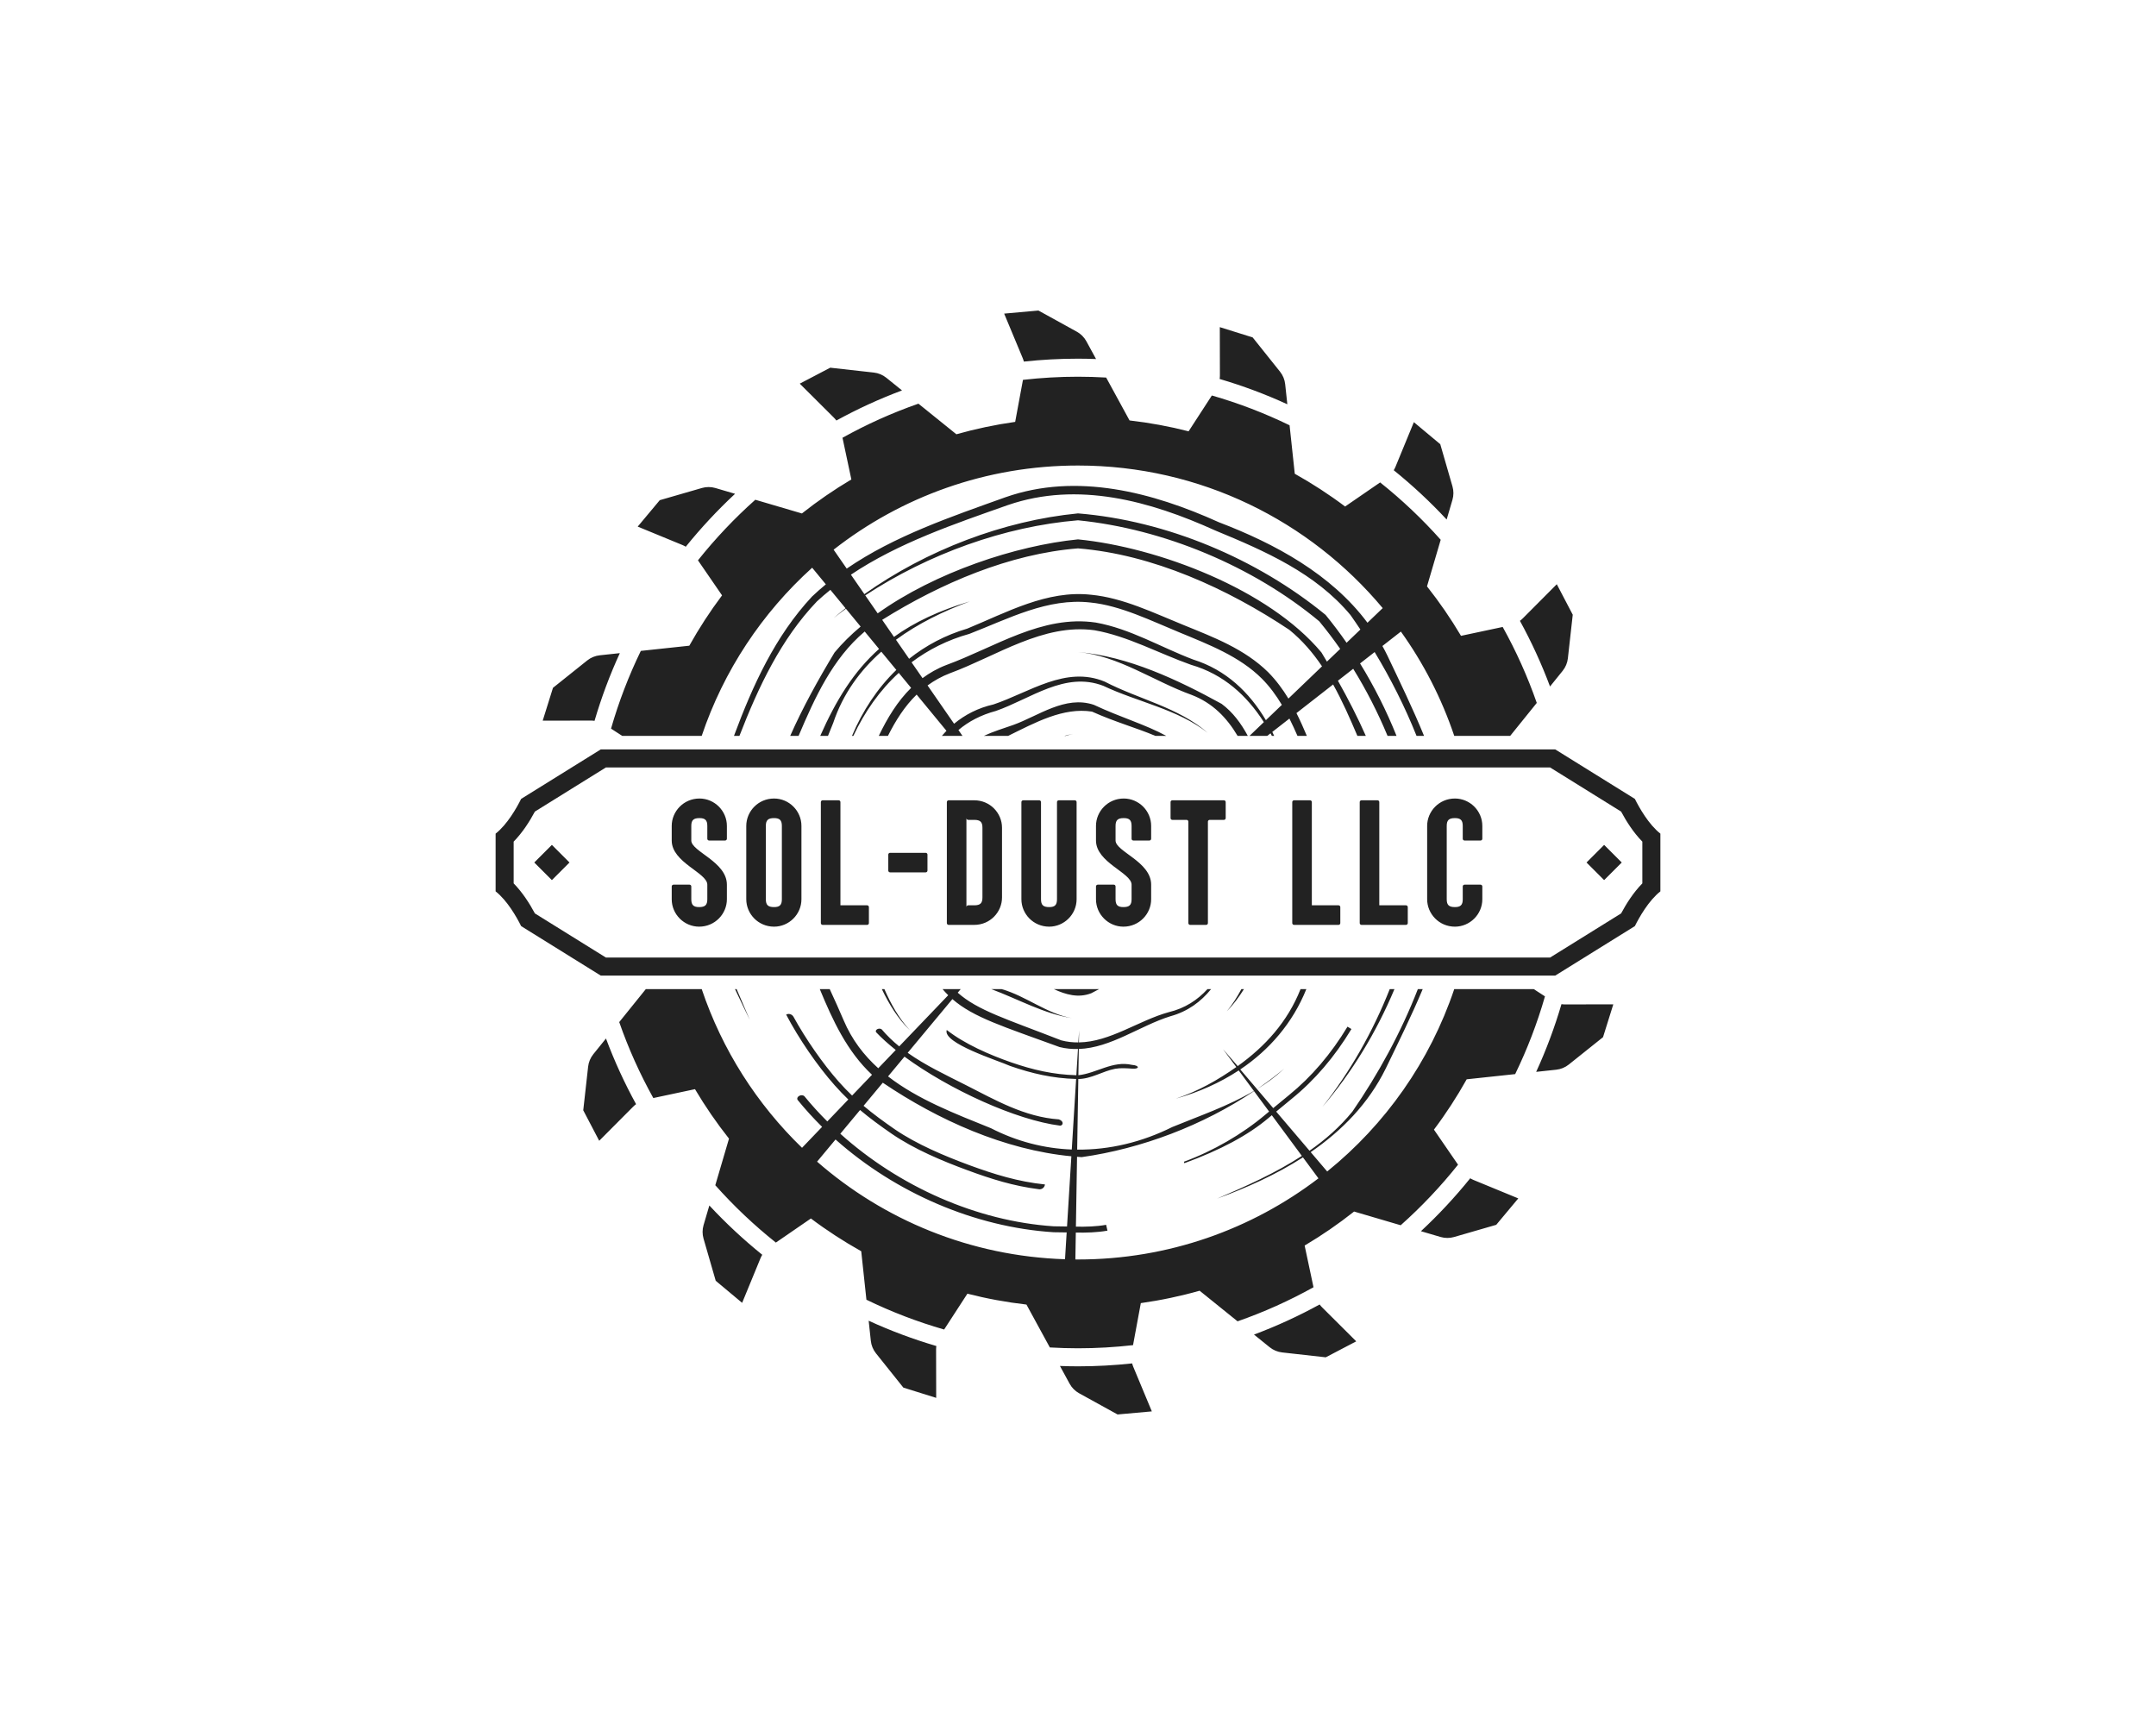 <svg xmlns="http://www.w3.org/2000/svg" xmlns:xlink="http://www.w3.org/1999/xlink" width="1280" height="1024" viewBox="0 0 1280 1024" xml:space="preserve"><desc>Created with Fabric.js 5.3.0</desc><defs></defs><g transform="matrix(1 0 0 1 640 512)" id="background-logo"><rect style="stroke: none; stroke-width: 0; stroke-dasharray: none; stroke-linecap: butt; stroke-dashoffset: 0; stroke-linejoin: miter; stroke-miterlimit: 4; fill: rgb(255,255,255); fill-opacity: 0; fill-rule: nonzero; opacity: 1;" x="-640" y="-512" rx="0" ry="0" width="1280" height="1024"></rect></g><g transform="matrix(1.921 0 0 1.921 640 512)" id="logo-logo"><g style="">		<g transform="matrix(0.944 0 0 0.944 -5.684342e-14 0)"><path style="stroke: none; stroke-width: 1; stroke-dasharray: none; stroke-linecap: butt; stroke-dashoffset: 0; stroke-linejoin: miter; stroke-miterlimit: 4; fill: rgb(34,34,34); fill-rule: nonzero; opacity: 1;" transform=" translate(-250, -250)" d="M 305.591 208.545 L 302.246 208.545 C 298.76 202.68 294.126 197.775 287.121 195.106 C 274.733 190.637 263.342 182.328 250 181.104 C 266.418 182.503 282.673 190.184 297.012 198.062 C 300.739 200.832 303.421 204.519 305.591 208.545 z M 304.32 291.455 L 303.488 291.455 C 302.124 294.005 300.575 296.45 298.716 298.717 C 300.886 296.496 302.709 294.045 304.32 291.455 z M 408.679 187.245 C 409.623 186.074 410.213 184.659 410.38 183.164 L 411.974 168.887 L 406.75 158.907 L 395.627 170.076 C 395.331 170.373 395.015 170.646 394.682 170.895 C 398.458 177.775 401.756 184.953 404.535 192.383 L 408.679 187.245 z M 353.598 291.455 L 352.054 291.455 C 346.524 305.438 339.002 318.659 330.01 330.01 C 339.654 318.81 347.681 305.569 353.598 291.455 z M 125.582 151.083 C 131.265 143.95 137.548 137.316 144.354 131.255 L 159.61 135.742 C 164.738 131.68 170.147 127.961 175.801 124.608 L 172.898 110.963 C 180.799 106.565 189.11 102.82 197.76 99.803 L 210.181 109.821 C 216.436 108.048 222.866 106.692 229.433 105.764 L 231.981 92.005 C 237.897 91.335 243.907 90.978 250 90.978 C 253.095 90.978 256.167 91.077 259.219 91.252 L 266.876 105.29 C 273.464 106.05 279.92 107.241 286.21 108.85 L 293.824 97.122 C 302.641 99.654 311.147 102.929 319.268 106.876 L 320.968 122.747 C 326.71 125.957 332.216 129.537 337.446 133.468 L 348.917 125.582 C 356.05 131.265 362.684 137.548 368.745 144.354 L 364.258 159.61 C 368.32 164.738 372.039 170.147 375.392 175.801 L 389.037 172.898 C 393.435 180.799 397.18 189.11 400.197 197.76 L 391.498 208.545 L 373.178 208.545 C 369.037 196.242 363.121 184.754 355.708 174.407 L 349.658 179.128 C 350.219 180.154 350.778 181.182 351.286 182.252 C 355.368 190.841 359.621 199.59 363.288 208.545 L 360.831 208.545 C 357.027 199.013 352.363 189.789 347.117 181.111 L 342.343 184.837 C 346.962 192.327 350.974 200.3 354.28 208.545 L 351.341 208.545 C 348.167 200.912 344.398 193.525 340.1 186.587 L 335.096 190.492 C 338.454 196.472 341.547 202.487 344.225 208.545 L 341.466 208.545 C 339.043 202.84 336.527 197.11 333.523 191.72 L 321.518 201.089 C 322.747 203.524 323.855 206.025 324.916 208.545 L 321.851 208.545 C 321.015 206.638 320.152 204.74 319.216 202.886 L 313.612 207.258 C 313.826 207.681 314.016 208.118 314.221 208.545 L 313.466 208.545 C 313.317 208.27 313.181 207.986 313.03 207.713 L 311.963 208.545 L 306.157 208.545 L 310.85 204.044 C 305.276 195.369 297.714 188.38 286.986 185.277 C 276.627 181.621 266.21 175.854 255.419 173.978 C 238.622 171.649 223.302 182.433 208.118 188.03 C 205.356 189.075 202.938 190.449 200.752 192.039 L 209.43 204.578 C 213.046 201.591 217.349 199.381 222.34 198.255 C 234.072 194.323 245.999 185.471 258.763 190.803 C 269.95 196.601 282.913 199.224 292.458 207.542 C 282.678 199.809 269.402 197.449 258.304 192.174 C 245.755 187.324 234.517 196.417 223.128 200.384 C 218.238 201.693 214.189 203.822 210.856 206.638 L 212.176 208.545 L 205.434 208.545 C 205.92 207.979 206.417 207.422 206.938 206.89 L 197.174 195.036 C 193.26 198.842 190.3 203.523 187.781 208.545 L 184.782 208.545 C 187.577 202.717 190.902 197.231 195.364 192.838 L 191.323 187.931 C 185.112 193.614 180.179 200.644 176.458 208.545 L 176.008 208.545 C 179.483 200.33 184.322 192.957 190.525 186.962 L 185.606 180.99 C 178.623 187.175 173.043 194.799 169.86 204.31 C 169.31 205.714 168.736 207.127 168.152 208.545 L 165.615 208.545 C 170.78 196.884 176.535 187.521 184.863 180.087 L 180.171 174.39 C 169.663 183.261 163.868 195.963 158.526 208.545 L 155.782 208.545 C 159.845 199.361 164.859 190.271 170.302 181.251 C 172.772 178.275 175.653 175.447 178.836 172.769 L 174.022 166.924 C 172.656 167.927 171.309 168.947 169.991 169.99 C 171.263 168.893 172.568 167.821 173.892 166.766 L 168.932 160.744 C 167.428 161.961 165.949 163.209 164.528 164.533 C 152.772 176.829 145.361 192.547 139.163 208.545 L 137.372 208.545 C 143.501 192.047 150.837 175.908 162.929 162.935 C 164.39 161.537 165.908 160.223 167.45 158.944 L 162.968 153.503 C 146.592 168.283 133.999 187.173 126.808 208.545 L 100.771 208.545 L 97.122 206.176 C 99.654 197.359 102.929 188.853 106.876 180.731 L 122.747 179.032 C 125.957 173.29 129.537 167.784 133.468 162.554 L 125.582 151.083 z M 316.74 198.395 C 314.871 195.285 312.747 192.364 310.191 189.809 C 302.953 182.559 292.866 178.674 283.434 174.771 C 274.238 171.002 263.934 165.866 254.061 164.892 C 240.102 163.304 227.187 170.219 214.456 175.151 C 207.282 177.141 200.988 180.343 195.51 184.466 L 199.099 189.651 C 201.406 187.944 203.955 186.477 206.851 185.368 C 222.732 179.574 238.244 168.846 255.822 171.456 C 267.086 173.455 277.155 179.57 287.704 183.553 C 298.506 186.941 306.122 194.335 311.514 203.407 L 316.74 198.395 z M 329.891 185.78 C 326.897 181.351 323.423 177.284 319.189 173.838 C 298.977 160.368 274.45 149.137 250.001 147.173 C 227.631 148.934 205.051 158.602 185.891 170.568 L 189.754 176.15 C 196.342 171.401 204.39 167.57 214.595 164.522 C 205.981 167.7 197.64 171.771 190.406 177.091 L 194.711 183.311 C 200.191 178.963 206.529 175.562 213.756 173.433 C 226.606 168.156 239.876 160.741 254.323 162.357 C 264.75 163.355 274.951 168.374 284.476 172.227 C 294.312 176.236 304.454 180.033 312.277 187.723 C 314.874 190.362 317.02 193.269 318.886 196.336 L 329.891 185.78 z M 335.837 180.077 C 333.653 176.944 331.367 173.917 328.97 171.032 C 307.31 153.015 278.04 140.794 250.002 137.977 C 225.877 139.982 200.973 149.026 180.346 162.557 L 184.419 168.442 C 203.237 155.003 229.643 146.251 249.999 144.222 C 276.301 146.835 312.516 160.618 329.705 181.246 C 330.307 182.244 330.903 183.243 331.494 184.243 L 335.837 180.077 z M 342.452 173.733 C 341.386 172.13 340.306 170.546 339.207 168.99 C 327.791 155.288 311.233 148.044 294.997 141.343 C 273.625 131.663 249.96 125.096 227.032 133.001 C 209.623 139.145 191.146 145.388 175.658 155.783 L 180.066 162.151 C 200.443 147.72 225.536 138.115 249.999 135.716 C 278.936 138.07 308.634 150.552 331.054 168.945 C 333.453 171.866 335.745 174.916 337.933 178.067 L 342.452 173.733 z M 169.992 147.596 L 174.28 153.791 C 189.941 143.055 208.507 136.802 226.27 130.427 C 249.593 122.234 274.492 128.833 296.126 138.619 C 314.472 145.623 332.92 155.62 344.768 171.511 L 349.757 166.726 C 325.919 138.201 290.082 120.05 250 120.05 C 219.823 120.05 192.049 130.338 169.992 147.596 z M 170.895 105.318 C 177.775 101.542 184.953 98.244 192.382 95.465 L 187.245 91.321 C 186.074 90.377 184.659 89.787 183.164 89.62 L 168.887 88.026 L 158.907 93.25 L 170.076 104.373 C 170.373 104.669 170.646 104.985 170.895 105.318 z M 232.275 86.027 C 238.1 85.402 244.012 85.072 250 85.072 C 251.98 85.072 253.949 85.12 255.912 85.19 L 252.745 79.384 C 252.025 78.064 250.943 76.977 249.627 76.251 L 237.046 69.314 L 225.826 70.322 L 231.889 84.873 C 232.046 85.249 232.174 85.635 232.275 86.027 z M 370.694 137.727 L 372.585 131.298 C 373.009 129.855 373.013 128.322 372.595 126.877 L 368.604 113.076 L 359.958 105.855 L 353.956 120.431 C 353.79 120.834 353.592 121.219 353.369 121.588 C 359.522 126.552 365.312 131.946 370.694 137.727 z M 318.533 100.001 L 317.828 93.422 C 317.668 91.927 317.085 90.509 316.146 89.334 L 307.177 78.111 L 296.426 74.748 L 296.459 90.512 C 296.46 90.918 296.43 91.321 296.374 91.72 C 304.002 93.958 311.404 96.731 318.533 100.001 z M 254.358 292.791 C 255.21 292.313 256.052 291.873 256.887 291.455 L 242.098 291.455 C 246.022 293.249 250.092 294.443 254.358 292.791 z M 137.718 291.455 C 138.328 292.837 141.92 300.182 142.558 301.541 C 141.965 300.18 138.809 292.836 138.242 291.455 L 137.718 291.455 z M 329.105 394.682 C 322.225 398.458 315.047 401.756 307.617 404.535 L 312.755 408.679 C 313.926 409.623 315.341 410.213 316.836 410.38 L 331.113 411.975 L 341.093 406.75 L 329.924 395.627 C 329.627 395.331 329.354 395.015 329.105 394.682 z M 267.725 413.973 C 261.901 414.598 255.988 414.928 250 414.928 C 248.02 414.928 246.051 414.88 244.088 414.81 L 247.255 420.616 C 247.975 421.936 249.057 423.023 250.373 423.749 L 262.954 430.686 L 274.174 429.678 L 268.111 415.127 C 267.954 414.751 267.826 414.365 267.725 413.973 z M 129.306 362.273 L 127.415 368.702 C 126.991 370.145 126.987 371.678 127.405 373.123 L 131.396 386.924 L 140.042 394.145 L 146.044 379.569 C 146.209 379.166 146.408 378.781 146.631 378.412 C 140.478 373.449 134.688 368.054 129.306 362.273 z M 221.633 291.455 C 230.43 294.72 238.882 299.558 248.074 300.951 C 239.852 299.57 233.048 293.74 225.032 291.455 L 221.633 291.455 z M 374.418 348.917 C 368.735 356.05 362.452 362.684 355.646 368.745 L 340.39 364.258 C 335.262 368.32 329.853 372.039 324.199 375.392 L 327.102 389.037 C 319.201 393.435 310.89 397.18 302.24 400.197 L 289.82 390.179 C 283.564 391.953 277.134 393.308 270.567 394.237 L 268.019 407.995 C 262.103 408.665 256.093 409.022 250 409.022 C 246.905 409.022 243.833 408.923 240.781 408.748 L 233.124 394.71 C 226.536 393.95 220.08 392.759 213.79 391.15 L 206.176 402.878 C 197.359 400.346 188.853 397.071 180.732 393.124 L 179.032 377.253 C 173.29 374.043 167.784 370.463 162.554 366.532 L 151.083 374.418 C 143.95 368.735 137.316 362.452 131.255 355.646 L 135.742 340.39 C 131.68 335.262 127.961 329.853 124.608 324.199 L 110.963 327.102 C 106.565 319.201 102.82 310.89 99.803 302.24 L 108.502 291.455 L 126.814 291.455 C 133.512 311.358 144.891 329.111 159.652 343.394 L 166.219 336.54 C 163.376 333.73 160.693 330.782 158.194 327.708 C 157.628 326.583 159.576 325.645 160.456 326.544 C 162.786 329.393 165.285 332.134 167.924 334.762 L 174.807 327.578 C 173.308 326.14 171.831 324.613 170.352 322.942 C 164.595 316.459 158.56 307.617 154.455 299.784 C 155.327 299.328 156.395 299.662 156.869 300.525 C 160.835 307.743 166.426 315.823 171.682 321.764 C 173.125 323.388 174.572 324.881 176.043 326.288 L 182.562 319.485 C 174.376 311.835 169.684 301.643 165.467 291.455 L 168.719 291.455 C 170.303 294.894 171.864 298.302 173.289 301.682 C 175.978 308.015 179.906 313.105 184.606 317.351 L 190.337 311.37 C 187.894 309.424 185.714 307.471 183.902 305.557 C 183.397 304.693 184.977 303.997 185.745 304.636 C 187.495 306.703 189.42 308.532 191.465 310.193 L 207.511 293.447 C 206.874 292.821 206.264 292.153 205.667 291.455 L 209.388 291.455 C 209.393 291.46 209.399 291.466 209.404 291.471 L 209.42 291.455 L 211.593 291.455 L 210.624 292.619 C 217.219 298.456 226.53 301.206 244.519 308.219 C 246.42 308.723 248.283 308.907 250.122 308.894 L 250.363 304.975 L 250.299 308.892 C 260.529 308.739 269.913 301.683 279.724 298.991 C 285.054 297.716 289.127 294.998 292.38 291.455 L 293.564 291.455 C 290.239 295.556 285.95 298.766 280.239 300.332 C 270.261 303.44 260.786 310.679 250.264 311.045 L 250.124 319.634 C 256.06 319.007 261.329 314.79 267.674 316.248 C 270.121 316.41 270.254 317.644 267.836 317.484 C 265.897 317.355 263.961 317.21 262.142 317.53 C 258.16 318.282 254.332 320.848 250.104 320.874 L 249.727 343.988 C 260.294 344.093 270.886 341.569 280.852 336.6 C 289.826 332.917 299.222 329.708 307.581 324.785 L 302.618 318.068 C 296.434 322.135 289.471 325.233 282.017 327.299 C 289.336 324.894 295.846 321.163 301.833 316.955 L 297.459 311.087 L 302.282 316.648 C 311.249 310.236 318.621 302.158 322.853 291.455 L 324.753 291.455 C 320.283 302.545 312.674 311.334 303.127 317.741 L 308.617 324.185 C 311.7 322.072 314.677 319.849 317.492 317.493 C 314.752 320.074 311.762 322.258 308.617 324.186 L 313.912 330.402 C 315.882 328.769 318.296 326.776 319.131 326.099 C 326.441 320.165 332.867 312.643 338.232 303.74 L 339.518 304.514 C 334.062 313.568 327.521 321.221 320.075 327.264 C 319.258 327.926 316.854 329.911 314.885 331.544 L 325.797 344.355 C 330.991 340.721 335.77 336.54 339.839 331.528 C 348.235 319.339 355.717 305.729 361.259 291.455 L 362.852 291.455 C 359.143 300.296 354.867 308.934 350.747 317.446 C 345.1 328.944 336.376 337.799 326.183 344.808 L 331.581 351.145 C 350.614 335.774 365.205 315.137 373.174 291.455 L 399.228 291.455 L 402.878 293.824 C 400.346 302.641 397.071 311.147 393.124 319.269 L 377.253 320.968 C 374.043 326.71 370.463 332.216 366.532 337.446 L 374.418 348.917 z M 187.813 320.02 C 197.593 327.602 209.935 332.301 221.496 336.977 C 230.002 341.347 238.959 343.615 247.962 343.958 L 249.385 320.859 C 241.672 320.658 234.835 319.052 227.793 316.605 C 223.789 314.811 205.533 309.129 207.033 304.825 C 212.972 309.458 221.089 312.976 228.192 315.447 C 235.166 317.858 241.929 319.442 249.46 319.634 L 249.989 311.051 C 248.026 311.097 246.031 310.929 243.985 310.418 C 225.588 303.703 215.832 300.758 208.879 294.715 L 194.243 312.296 C 200.106 316.454 206.722 319.533 213.102 322.771 C 222.845 327.717 232.482 333.308 243.723 334.088 C 245.455 334.666 245.173 336.047 244.178 336.149 C 229.725 334.331 207.792 324.286 193.194 313.556 L 187.813 320.02 z M 239.178 355.394 C 239.079 356.366 238.202 357.081 237.232 356.959 C 228.915 355.911 221.611 353.62 213.844 350.75 C 205.55 347.703 196.439 343.882 189.05 338.825 C 185.225 336.186 181.842 333.714 178.652 331.025 L 172.185 338.793 C 191.322 355.999 216.762 367.4 242.001 369.087 C 243.486 369.087 244.953 369.12 246.41 369.154 L 247.826 346.17 C 225.951 344.078 204.26 334.353 186.093 322.086 L 179.797 329.649 C 182.969 332.326 186.319 334.778 190.056 337.362 C 197.225 342.259 206.324 346.077 214.457 349.084 C 222.62 352.082 230.39 354.485 239.178 355.394 z M 245.75 379.874 L 246.291 371.095 C 244.873 371.063 243.445 371.033 242.002 371.033 C 216.167 369.383 190.217 358.107 170.622 340.67 L 164.58 347.927 C 186.427 367 214.714 378.876 245.75 379.874 z M 328.719 353.392 L 323.642 346.522 C 314.922 352.131 305.256 356.482 295.569 360.016 C 305.011 355.956 314.646 351.673 323.29 346.045 L 313.454 332.733 C 312.985 333.123 312.6 333.445 312.35 333.656 C 305.71 339.258 296.702 344.092 284.811 348.436 C 284.811 348.436 284.661 347.958 284.673 347.954 C 294.238 344.455 303.723 338.972 311.383 332.509 C 311.643 332.29 312.058 331.943 312.561 331.524 L 307.624 324.844 C 290.888 336.083 270.747 343.697 251.185 346.451 C 250.686 346.421 250.188 346.363 249.689 346.326 L 249.315 369.209 C 252.626 369.255 255.899 369.191 259.206 368.604 L 259.648 370.514 C 256.184 371.128 252.754 371.194 249.284 371.148 L 249.14 379.94 C 249.427 379.941 249.713 379.95 250 379.95 C 279.594 379.95 306.872 370.051 328.719 353.392 z M 409.488 296.459 C 409.083 296.46 408.679 296.43 408.28 296.374 C 406.042 304.002 403.269 311.404 399.999 318.533 L 406.578 317.828 C 408.073 317.668 409.491 317.085 410.666 316.146 L 421.889 307.177 L 425.252 296.426 L 409.488 296.459 z M 378.411 353.369 C 373.448 359.522 368.054 365.312 362.272 370.694 L 368.702 372.585 C 370.145 373.009 371.678 373.013 373.123 372.595 L 386.924 368.604 L 394.145 359.958 L 379.569 353.956 C 379.166 353.79 378.781 353.592 378.411 353.369 z M 181.467 399.999 L 182.172 406.578 C 182.332 408.073 182.915 409.491 183.854 410.666 L 192.823 421.889 L 203.574 425.252 L 203.541 409.488 C 203.54 409.082 203.57 408.679 203.626 408.28 C 195.998 406.042 188.596 403.269 181.467 399.999 z M 91.321 312.755 C 90.377 313.926 89.787 315.341 89.62 316.836 L 88.026 331.113 L 93.25 341.093 L 104.373 329.924 C 104.669 329.627 104.985 329.354 105.318 329.105 C 101.542 322.225 98.244 315.047 95.465 307.617 L 91.321 312.755 z M 245.574 208.545 L 246.031 208.545 C 246.808 208.281 247.6 208.058 248.413 207.897 C 247.455 208.067 246.511 208.291 245.574 208.545 z M 185.782 291.455 C 188.176 296.419 191.004 301.117 195.025 304.975 C 191.324 300.986 188.76 296.338 186.615 291.455 L 185.782 291.455 z M 278.875 208.545 C 272.158 204.843 263.941 202.504 255.18 198.38 C 245.772 195.233 237.021 202.04 228.752 204.996 C 225.738 206.047 222.343 207.078 219.187 208.545 L 227.139 208.545 C 236.021 204.187 245.17 199.137 254.58 200.605 C 262.205 204.035 269.24 205.957 275.312 208.545 L 278.875 208.545 z M 91.72 203.626 C 93.958 195.998 96.731 188.596 100.001 181.467 L 93.422 182.172 C 91.927 182.332 90.509 182.915 89.334 183.854 L 78.111 192.823 L 74.748 203.574 L 90.512 203.541 C 90.917 203.54 91.321 203.57 91.72 203.626 z M 121.588 146.631 C 126.551 140.478 131.946 134.688 137.727 129.306 L 131.298 127.415 C 129.855 126.991 128.322 126.987 126.877 127.405 L 113.076 131.396 L 105.855 140.042 L 120.431 146.044 C 120.834 146.209 121.219 146.408 121.588 146.631 z" stroke-linecap="round"></path></g>		<g transform="matrix(0.944 0 0 0.944 0 0)"><path style="stroke: none; stroke-width: 1; stroke-dasharray: none; stroke-linecap: butt; stroke-dashoffset: 0; stroke-linejoin: miter; stroke-miterlimit: 4; fill: rgb(34,34,34); fill-rule: nonzero; opacity: 1;" transform=" translate(-250, -250)" d="M 404.547 218.881 L 427.809 233.334 C 429.496 236.488 431.842 240.2 434.759 243.163 L 434.759 256.837 C 431.841 259.8 429.496 263.512 427.809 266.666 L 404.547 281.119 L 95.453 281.119 L 72.191 266.666 C 70.505 263.512 68.16 259.801 65.241 256.836 L 65.241 243.164 C 68.159 240.2 70.505 236.488 72.191 233.333 L 95.453 218.881 L 404.547 218.881 M 406.232 212.975 L 93.767 212.975 L 67.693 229.175 C 66.233 232.099 63.183 237.518 59.335 240.553 L 59.335 259.447 C 63.183 262.483 66.233 267.9 67.693 270.824 L 93.767 287.025 L 406.232 287.025 L 432.307 270.824 C 433.768 267.9 436.818 262.483 440.665 259.447 L 440.665 240.553 C 436.818 237.517 433.768 232.099 432.307 229.175 L 406.232 212.975 L 406.232 212.975 z" stroke-linecap="round"></path></g>		<g transform="matrix(0.944 0 0 0.944 -4.718259560832e-8 0)"><path style="stroke: none; stroke-width: 1; stroke-dasharray: none; stroke-linecap: butt; stroke-dashoffset: 0; stroke-linejoin: miter; stroke-miterlimit: 4; fill: rgb(34,34,34); fill-rule: nonzero; opacity: 1;" transform=" translate(-250, -250)" d="M 428.008 250 L 422.247 255.762 L 416.485 250 L 422.247 244.238 L 428.008 250 z M 71.992 250 L 77.753 255.762 L 83.515 250 L 77.753 244.238 L 71.992 250 z" stroke-linecap="round"></path></g></g></g><g transform="matrix(1.921 0 0 1.921 639.419 512.053)" id="text-logo"><g style="">		<g transform="matrix(1 0 0 1 0 0)" id="text-logo-path-0"><path style="stroke: none; stroke-width: 0; stroke-dasharray: none; stroke-linecap: butt; stroke-dashoffset: 0; stroke-linejoin: miter; stroke-miterlimit: 4; fill: rgb(34,34,34); fill-rule: nonzero; opacity: 1;" transform=" translate(-126.47, 19.25)" d="M 12.76 -26.07 L 17.71 -26.07 C 17.98 -26.07 18.26 -26.29 18.26 -26.62 L 18.26 -30.58 C 18.26 -35.26 14.41 -39.05 9.79 -39.05 C 4.9 -39.05 1.21 -35.09 1.21 -30.58 L 1.21 -26.07 C 1.21 -19.25 12.21 -16.11 12.21 -12.43 L 12.21 -7.92 C 12.21 -6.16 11.55 -5.5 9.68 -5.5 C 7.92 -5.5 7.26 -6.16 7.26 -7.92 L 7.26 -11.88 C 7.26 -12.21 6.99 -12.43 6.71 -12.43 L 1.76 -12.43 C 1.43 -12.43 1.21 -12.15 1.21 -11.88 L 1.21 -7.92 C 1.21 -3.25 5.06 0.55 9.68 0.55 C 14.57 0.55 18.26 -3.41 18.26 -7.92 L 18.26 -12.43 C 18.26 -19.52 7.26 -22.66 7.26 -26.07 L 7.26 -30.58 C 7.26 -32.34 7.92 -33 9.79 -33 C 11.55 -33 12.21 -32.34 12.21 -30.58 L 12.21 -26.62 C 12.21 -26.34 12.43 -26.07 12.76 -26.07 Z M 24.25 -7.92 C 24.25 -3.41 27.94 0.55 32.84 0.55 C 37.45 0.55 41.3 -3.25 41.3 -7.92 L 41.3 -30.58 C 41.3 -35.26 37.45 -39.05 32.84 -39.05 C 27.94 -39.05 24.25 -35.09 24.25 -30.58 Z M 30.3 -7.92 L 30.3 -30.58 C 30.3 -32.34 30.96 -33 32.84 -33 C 34.59 -33 35.25 -32.34 35.25 -30.58 L 35.25 -7.92 C 35.25 -6.16 34.59 -5.5 32.84 -5.5 C 30.96 -5.5 30.3 -6.16 30.3 -7.92 Z M 47.3 -37.95 L 47.3 -0.55 C 47.3 -0.28 47.52 0 47.85 0 L 61.6 0 C 61.88 0 62.15 -0.22 62.15 -0.55 L 62.15 -5.5 C 62.15 -5.78 61.93 -6.05 61.6 -6.05 L 53.35 -6.05 L 53.35 -37.95 C 53.35 -38.23 53.13 -38.5 52.8 -38.5 L 47.85 -38.5 C 47.58 -38.5 47.3 -38.28 47.3 -37.95 Z M 79.7 -22.27 L 68.7 -22.27 C 68.42 -22.27 68.14 -22.05 68.14 -21.73 L 68.14 -16.77 C 68.14 -16.5 68.37 -16.23 68.7 -16.23 L 79.7 -16.23 C 79.97 -16.23 80.25 -16.45 80.25 -16.77 L 80.25 -21.73 C 80.25 -22 80.03 -22.27 79.7 -22.27 Z M 103.29 -8.47 L 103.29 -30.03 C 103.29 -34.54 99.61 -38.5 94.71 -38.5 L 86.79 -38.5 C 86.52 -38.5 86.24 -38.28 86.24 -37.95 L 86.24 -0.55 C 86.24 -0.28 86.46 0 86.79 0 L 94.71 0 C 99.61 0 103.29 -3.96 103.29 -8.47 Z M 92.29 -5.5 L 92.29 -33 C 92.29 -32.73 92.51 -32.45 92.84 -32.45 L 94.71 -32.45 C 96.58 -32.45 97.24 -31.79 97.24 -30.03 L 97.24 -8.47 C 97.24 -6.71 96.58 -6.05 94.71 -6.05 L 92.84 -6.05 C 92.56 -6.05 92.29 -5.83 92.29 -5.5 Z M 109.28 -37.95 L 109.28 -7.92 C 109.28 -3.41 112.97 0.55 117.87 0.55 C 122.48 0.55 126.34 -3.25 126.34 -7.92 L 126.34 -37.95 C 126.34 -38.28 126.06 -38.5 125.78 -38.5 L 120.84 -38.5 C 120.5 -38.5 120.28 -38.23 120.28 -37.95 L 120.28 -7.92 C 120.28 -6.16 119.63 -5.5 117.87 -5.5 C 116 -5.5 115.34 -6.16 115.34 -7.92 L 115.34 -37.95 C 115.34 -38.28 115.06 -38.5 114.78 -38.5 L 109.84 -38.5 C 109.51 -38.5 109.28 -38.23 109.28 -37.95 Z M 143.88 -26.07 L 148.83 -26.07 C 149.11 -26.07 149.38 -26.29 149.38 -26.62 L 149.38 -30.58 C 149.38 -35.26 145.53 -39.05 140.91 -39.05 C 136.02 -39.05 132.33 -35.09 132.33 -30.58 L 132.33 -26.07 C 132.33 -19.25 143.33 -16.11 143.33 -12.43 L 143.33 -7.92 C 143.33 -6.16 142.67 -5.5 140.8 -5.5 C 139.04 -5.5 138.38 -6.16 138.38 -7.92 L 138.38 -11.88 C 138.38 -12.21 138.11 -12.43 137.83 -12.43 L 132.88 -12.43 C 132.55 -12.43 132.33 -12.15 132.33 -11.88 L 132.33 -7.92 C 132.33 -3.25 136.18 0.55 140.8 0.55 C 145.69 0.55 149.38 -3.41 149.38 -7.92 L 149.38 -12.43 C 149.38 -19.52 138.38 -22.66 138.38 -26.07 L 138.38 -30.58 C 138.38 -32.34 139.04 -33 140.91 -33 C 142.67 -33 143.33 -32.34 143.33 -30.58 L 143.33 -26.62 C 143.33 -26.34 143.55 -26.07 143.88 -26.07 Z M 155.38 -37.95 L 155.38 -33 C 155.38 -32.67 155.65 -32.45 155.92 -32.45 L 160.32 -32.45 C 160.6 -32.45 160.88 -32.23 160.88 -31.9 L 160.88 -0.55 C 160.88 -0.28 161.09 0 161.42 0 L 166.38 0 C 166.65 0 166.92 -0.22 166.92 -0.55 L 166.92 -31.9 C 166.92 -32.17 167.14 -32.45 167.47 -32.45 L 171.88 -32.45 C 172.15 -32.45 172.42 -32.67 172.42 -33 L 172.42 -37.95 C 172.42 -38.23 172.2 -38.5 171.88 -38.5 L 155.92 -38.5 C 155.59 -38.5 155.38 -38.23 155.38 -37.95 Z M 192.99 -37.95 L 192.99 -0.55 C 192.99 -0.28 193.21 0 193.54 0 L 207.29 0 C 207.57 0 207.84 -0.22 207.84 -0.55 L 207.84 -5.5 C 207.84 -5.78 207.62 -6.05 207.29 -6.05 L 199.04 -6.05 L 199.04 -37.95 C 199.04 -38.23 198.82 -38.5 198.49 -38.5 L 193.54 -38.5 C 193.27 -38.5 192.99 -38.28 192.99 -37.95 Z M 213.84 -37.95 L 213.84 -0.55 C 213.84 -0.28 214.06 0 214.39 0 L 228.14 0 C 228.41 0 228.69 -0.22 228.69 -0.55 L 228.69 -5.5 C 228.69 -5.78 228.47 -6.05 228.14 -6.05 L 219.89 -6.05 L 219.89 -37.95 C 219.89 -38.23 219.67 -38.5 219.34 -38.5 L 214.39 -38.5 C 214.11 -38.5 213.84 -38.28 213.84 -37.95 Z M 234.68 -7.92 C 234.68 -3.41 238.37 0.55 243.26 0.55 C 247.88 0.55 251.73 -3.25 251.73 -7.92 L 251.73 -11.88 C 251.73 -12.15 251.51 -12.43 251.18 -12.43 L 246.23 -12.43 C 245.96 -12.43 245.68 -12.21 245.68 -11.88 L 245.68 -7.92 C 245.68 -6.16 245.02 -5.5 243.26 -5.5 C 241.39 -5.5 240.73 -6.16 240.73 -7.92 L 240.73 -30.58 C 240.73 -32.34 241.39 -33 243.26 -33 C 245.02 -33 245.68 -32.34 245.68 -30.58 L 245.68 -26.62 C 245.68 -26.34 245.9 -26.07 246.23 -26.07 L 251.18 -26.07 C 251.46 -26.07 251.73 -26.29 251.73 -26.62 L 251.73 -30.58 C 251.73 -35.26 247.88 -39.05 243.26 -39.05 C 238.37 -39.05 234.68 -35.09 234.68 -30.58 Z" stroke-linecap="round"></path></g></g></g></svg>